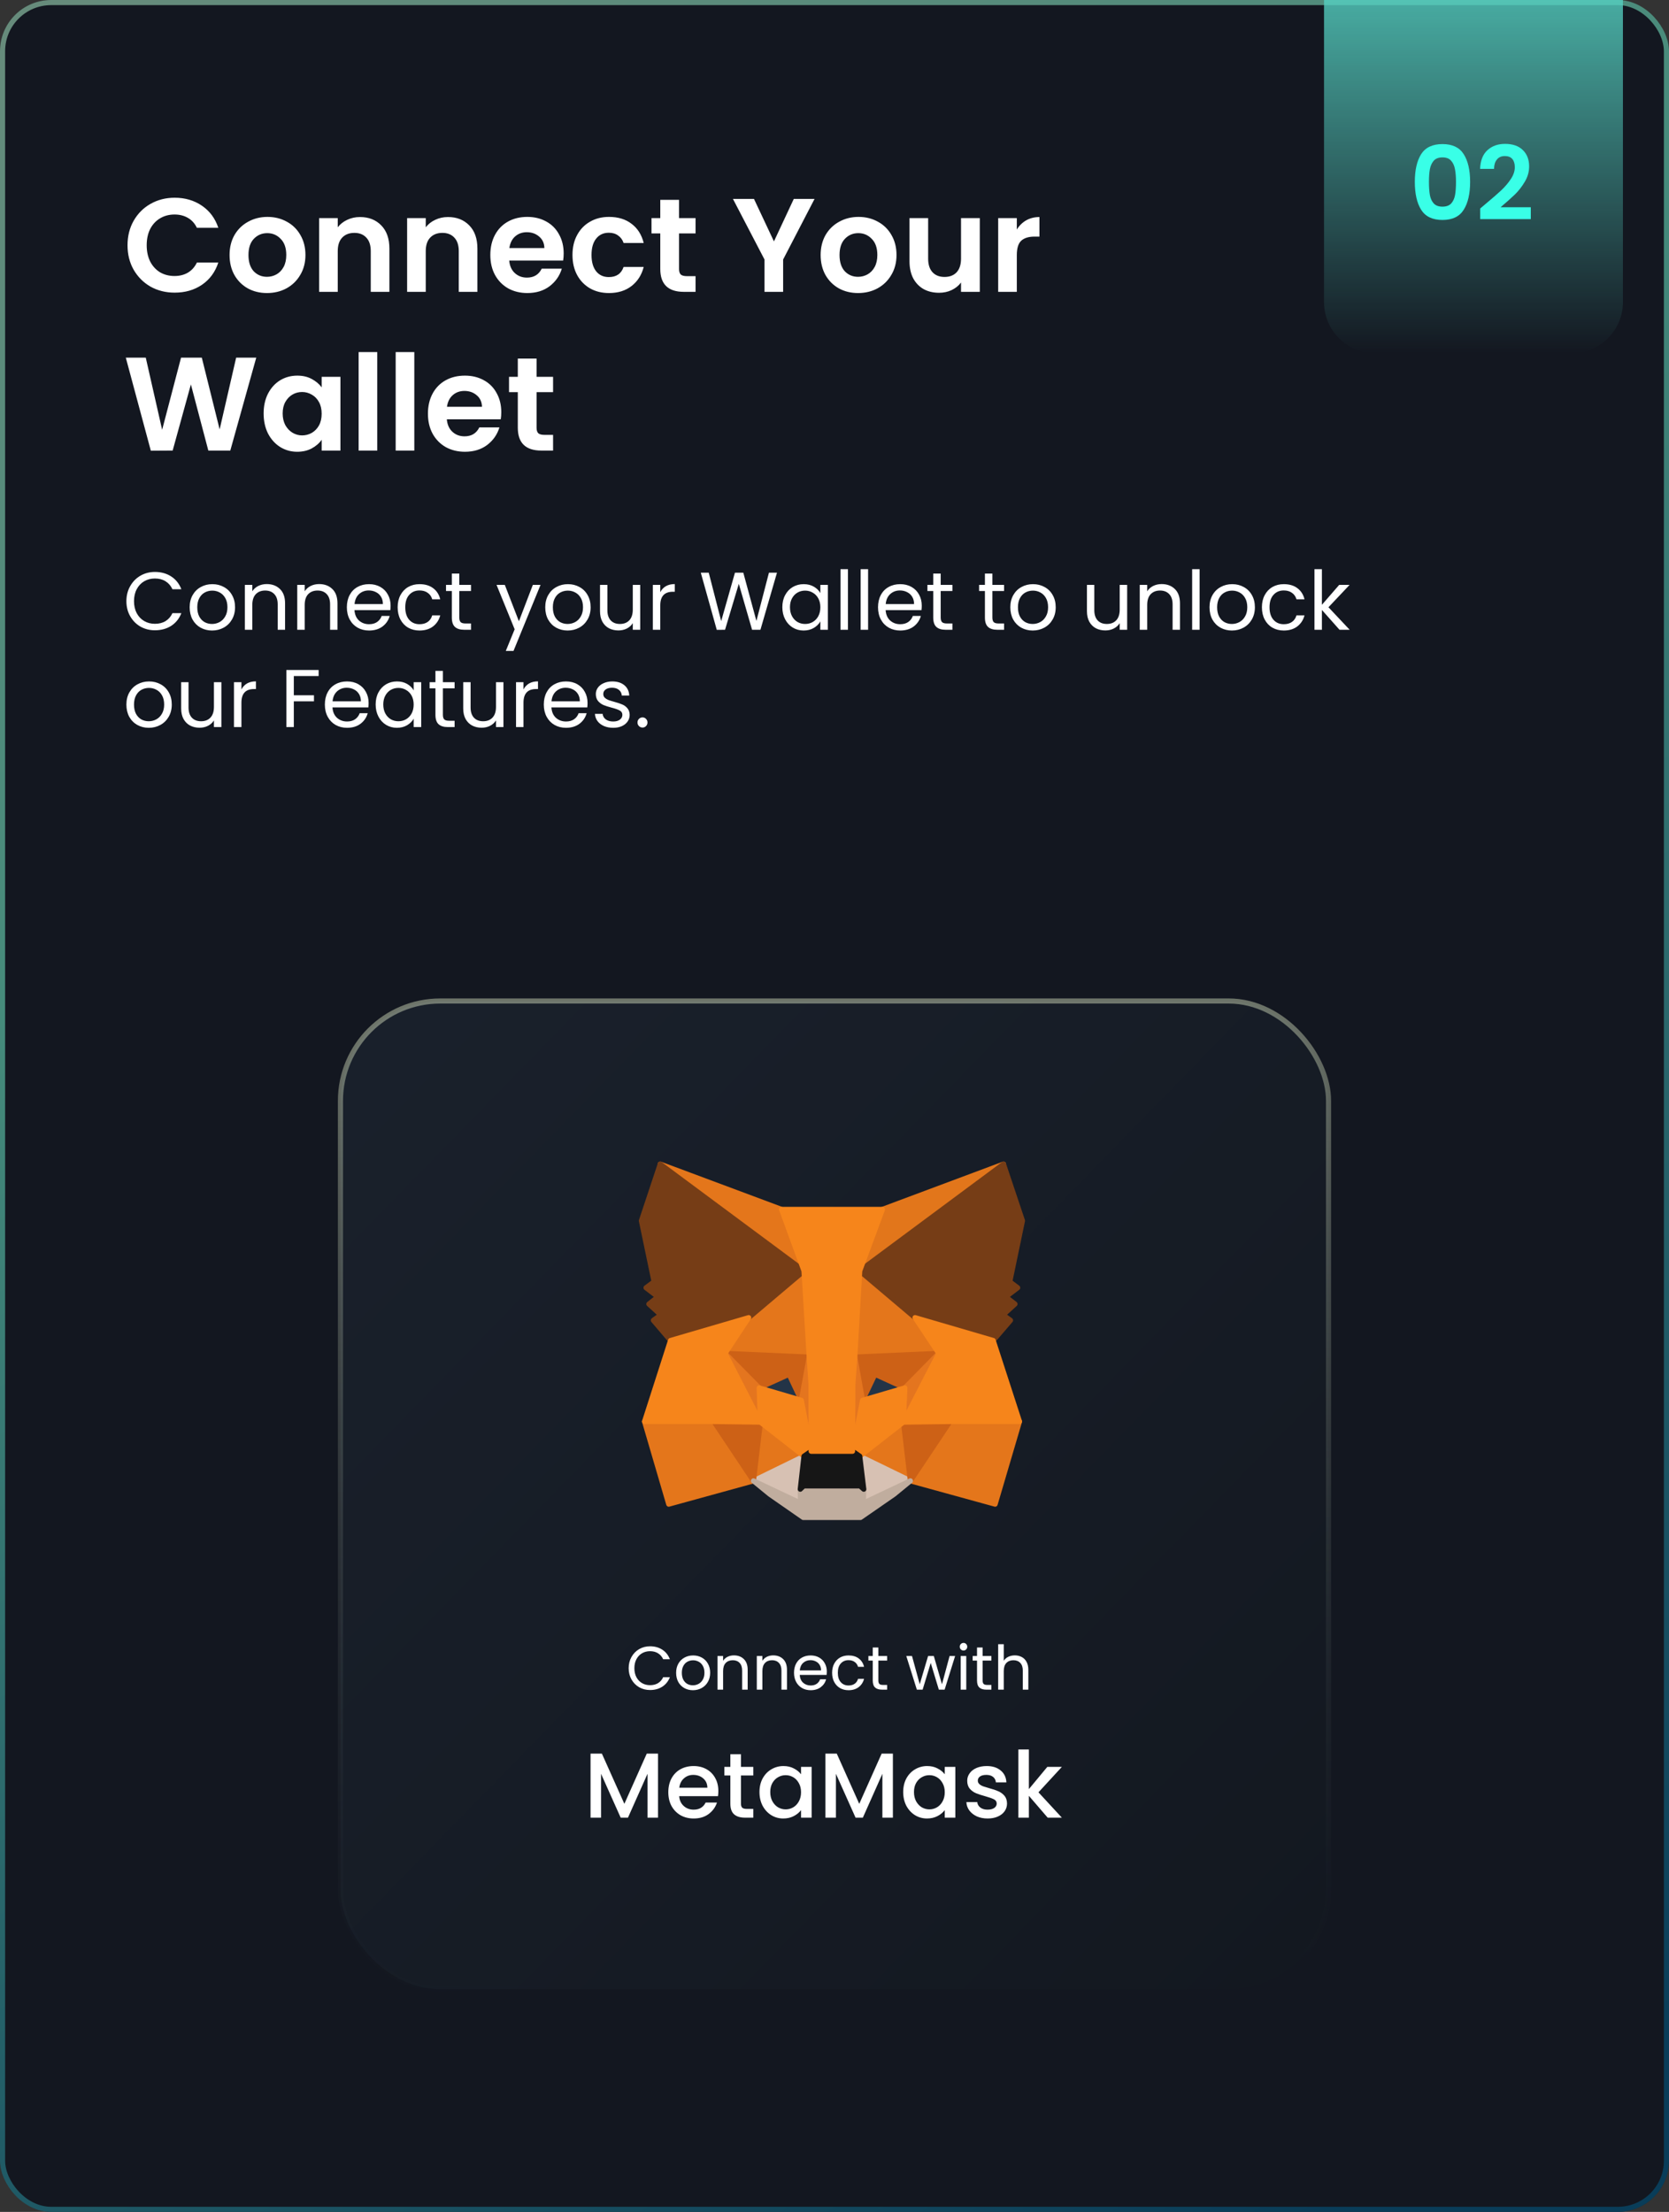 <svg width="326" height="432" viewBox="0 0 326 432" fill="none" xmlns="http://www.w3.org/2000/svg">
<rect x="0" y="0" width="326" height="432" fill="#333333" stroke="none"/>
<rect width="326" height="432" rx="10" fill="#131720"/>
<rect x="0.5" y="0.5" width="325" height="431" rx="9.5" stroke="url(#paint0_linear_2537_16023)" stroke-opacity="0.5"/>
<path d="M258.617 0H317.002V59C317.002 64.523 312.525 69 307.002 69H268.617C263.094 69 258.617 64.523 258.617 59V0Z" fill="url(#paint1_linear_2537_16023)"/>
<path d="M276.353 35.52C276.353 33.213 276.766 31.407 277.593 30.1C278.433 28.793 279.82 28.14 281.753 28.14C283.686 28.14 285.066 28.793 285.893 30.1C286.733 31.407 287.153 33.213 287.153 35.52C287.153 37.84 286.733 39.66 285.893 40.98C285.066 42.3 283.686 42.96 281.753 42.96C279.82 42.96 278.433 42.3 277.593 40.98C276.766 39.66 276.353 37.84 276.353 35.52ZM284.393 35.52C284.393 34.533 284.326 33.707 284.193 33.04C284.073 32.36 283.82 31.807 283.433 31.38C283.06 30.953 282.5 30.74 281.753 30.74C281.006 30.74 280.44 30.953 280.053 31.38C279.68 31.807 279.426 32.36 279.293 33.04C279.173 33.707 279.113 34.533 279.113 35.52C279.113 36.533 279.173 37.387 279.293 38.08C279.413 38.76 279.666 39.313 280.053 39.74C280.44 40.153 281.006 40.36 281.753 40.36C282.5 40.36 283.066 40.153 283.453 39.74C283.84 39.313 284.093 38.76 284.213 38.08C284.333 37.387 284.393 36.533 284.393 35.52ZM290.163 39.84C291.443 38.773 292.463 37.887 293.223 37.18C293.983 36.46 294.616 35.713 295.123 34.94C295.629 34.167 295.883 33.407 295.883 32.66C295.883 31.98 295.723 31.447 295.403 31.06C295.083 30.673 294.589 30.48 293.923 30.48C293.256 30.48 292.743 30.707 292.383 31.16C292.023 31.6 291.836 32.207 291.823 32.98H289.103C289.156 31.38 289.629 30.167 290.523 29.34C291.429 28.513 292.576 28.1 293.963 28.1C295.483 28.1 296.649 28.507 297.463 29.32C298.276 30.12 298.683 31.18 298.683 32.5C298.683 33.54 298.403 34.533 297.843 35.48C297.283 36.427 296.643 37.253 295.923 37.96C295.203 38.653 294.263 39.493 293.103 40.48H299.003V42.8H289.123V40.72L290.163 39.84Z" fill="#39FFE7"/>
<path d="M24.91 47.9C24.91 46.115 25.309 44.52 26.106 43.116C26.921 41.695 28.021 40.594 29.408 39.814C30.812 39.017 32.381 38.618 34.114 38.618C36.142 38.618 37.919 39.138 39.444 40.178C40.969 41.218 42.035 42.657 42.642 44.494H38.456C38.04 43.627 37.451 42.977 36.688 42.544C35.943 42.111 35.076 41.894 34.088 41.894C33.031 41.894 32.086 42.145 31.254 42.648C30.439 43.133 29.798 43.827 29.33 44.728C28.879 45.629 28.654 46.687 28.654 47.9C28.654 49.096 28.879 50.153 29.33 51.072C29.798 51.973 30.439 52.675 31.254 53.178C32.086 53.663 33.031 53.906 34.088 53.906C35.076 53.906 35.943 53.689 36.688 53.256C37.451 52.805 38.04 52.147 38.456 51.28H42.642C42.035 53.135 40.969 54.582 39.444 55.622C37.936 56.645 36.159 57.156 34.114 57.156C32.381 57.156 30.812 56.766 29.408 55.986C28.021 55.189 26.921 54.088 26.106 52.684C25.309 51.28 24.91 49.685 24.91 47.9ZM52.147 57.234C50.76 57.234 49.512 56.931 48.403 56.324C47.294 55.7 46.418 54.825 45.777 53.698C45.153 52.571 44.841 51.271 44.841 49.798C44.841 48.325 45.162 47.025 45.803 45.898C46.462 44.771 47.354 43.905 48.481 43.298C49.608 42.674 50.864 42.362 52.251 42.362C53.638 42.362 54.894 42.674 56.021 43.298C57.148 43.905 58.032 44.771 58.673 45.898C59.332 47.025 59.661 48.325 59.661 49.798C59.661 51.271 59.323 52.571 58.647 53.698C57.988 54.825 57.087 55.7 55.943 56.324C54.816 56.931 53.551 57.234 52.147 57.234ZM52.147 54.062C52.806 54.062 53.421 53.906 53.993 53.594C54.582 53.265 55.05 52.779 55.397 52.138C55.744 51.497 55.917 50.717 55.917 49.798C55.917 48.429 55.553 47.38 54.825 46.652C54.114 45.907 53.239 45.534 52.199 45.534C51.159 45.534 50.284 45.907 49.573 46.652C48.88 47.38 48.533 48.429 48.533 49.798C48.533 51.167 48.871 52.225 49.547 52.97C50.24 53.698 51.107 54.062 52.147 54.062ZM70.313 42.388C72.029 42.388 73.416 42.934 74.473 44.026C75.53 45.101 76.059 46.609 76.059 48.55V57H72.419V49.044C72.419 47.9 72.133 47.025 71.561 46.418C70.989 45.794 70.209 45.482 69.221 45.482C68.216 45.482 67.418 45.794 66.829 46.418C66.257 47.025 65.971 47.9 65.971 49.044V57H62.331V42.596H65.971V44.39C66.456 43.766 67.072 43.281 67.817 42.934C68.58 42.57 69.412 42.388 70.313 42.388ZM87.503 42.388C89.219 42.388 90.605 42.934 91.663 44.026C92.72 45.101 93.249 46.609 93.249 48.55V57H89.609V49.044C89.609 47.9 89.323 47.025 88.751 46.418C88.179 45.794 87.399 45.482 86.411 45.482C85.405 45.482 84.608 45.794 84.019 46.418C83.447 47.025 83.161 47.9 83.161 49.044V57H79.521V42.596H83.161V44.39C83.646 43.766 84.261 43.281 85.007 42.934C85.769 42.57 86.601 42.388 87.503 42.388ZM110.1 49.486C110.1 50.006 110.065 50.474 109.996 50.89H99.466C99.553 51.93 99.917 52.745 100.558 53.334C101.199 53.923 101.988 54.218 102.924 54.218C104.276 54.218 105.238 53.637 105.81 52.476H109.736C109.32 53.863 108.523 55.007 107.344 55.908C106.165 56.792 104.718 57.234 103.002 57.234C101.615 57.234 100.367 56.931 99.258 56.324C98.166 55.7 97.308 54.825 96.684 53.698C96.077 52.571 95.774 51.271 95.774 49.798C95.774 48.307 96.077 46.999 96.684 45.872C97.291 44.745 98.14 43.879 99.232 43.272C100.324 42.665 101.581 42.362 103.002 42.362C104.371 42.362 105.593 42.657 106.668 43.246C107.76 43.835 108.601 44.676 109.19 45.768C109.797 46.843 110.1 48.082 110.1 49.486ZM106.33 48.446C106.313 47.51 105.975 46.765 105.316 46.21C104.657 45.638 103.851 45.352 102.898 45.352C101.997 45.352 101.234 45.629 100.61 46.184C100.003 46.721 99.631 47.475 99.492 48.446H106.33ZM111.821 49.798C111.821 48.307 112.124 47.007 112.731 45.898C113.338 44.771 114.178 43.905 115.253 43.298C116.328 42.674 117.558 42.362 118.945 42.362C120.73 42.362 122.204 42.813 123.365 43.714C124.544 44.598 125.332 45.846 125.731 47.458H121.805C121.597 46.834 121.242 46.349 120.739 46.002C120.254 45.638 119.647 45.456 118.919 45.456C117.879 45.456 117.056 45.837 116.449 46.6C115.842 47.345 115.539 48.411 115.539 49.798C115.539 51.167 115.842 52.233 116.449 52.996C117.056 53.741 117.879 54.114 118.919 54.114C120.392 54.114 121.354 53.455 121.805 52.138H125.731C125.332 53.698 124.544 54.937 123.365 55.856C122.186 56.775 120.713 57.234 118.945 57.234C117.558 57.234 116.328 56.931 115.253 56.324C114.178 55.7 113.338 54.833 112.731 53.724C112.124 52.597 111.821 51.289 111.821 49.798ZM132.636 45.586V52.554C132.636 53.039 132.748 53.395 132.974 53.62C133.216 53.828 133.615 53.932 134.17 53.932H135.86V57H133.572C130.504 57 128.97 55.509 128.97 52.528V45.586H127.254V42.596H128.97V39.034H132.636V42.596H135.86V45.586H132.636ZM159.103 38.852L152.967 50.682V57H149.327V50.682L143.165 38.852H147.273L151.173 47.146L155.047 38.852H159.103ZM167.598 57.234C166.212 57.234 164.964 56.931 163.854 56.324C162.745 55.7 161.87 54.825 161.228 53.698C160.604 52.571 160.292 51.271 160.292 49.798C160.292 48.325 160.613 47.025 161.254 45.898C161.913 44.771 162.806 43.905 163.932 43.298C165.059 42.674 166.316 42.362 167.702 42.362C169.089 42.362 170.346 42.674 171.472 43.298C172.599 43.905 173.483 44.771 174.124 45.898C174.783 47.025 175.112 48.325 175.112 49.798C175.112 51.271 174.774 52.571 174.098 53.698C173.44 54.825 172.538 55.7 171.394 56.324C170.268 56.931 169.002 57.234 167.598 57.234ZM167.598 54.062C168.257 54.062 168.872 53.906 169.444 53.594C170.034 53.265 170.502 52.779 170.848 52.138C171.195 51.497 171.368 50.717 171.368 49.798C171.368 48.429 171.004 47.38 170.276 46.652C169.566 45.907 168.69 45.534 167.65 45.534C166.61 45.534 165.735 45.907 165.024 46.652C164.331 47.38 163.984 48.429 163.984 49.798C163.984 51.167 164.322 52.225 164.998 52.97C165.692 53.698 166.558 54.062 167.598 54.062ZM191.38 42.596V57H187.714V55.18C187.246 55.804 186.631 56.298 185.868 56.662C185.123 57.009 184.308 57.182 183.424 57.182C182.298 57.182 181.301 56.948 180.434 56.48C179.568 55.995 178.883 55.293 178.38 54.374C177.895 53.438 177.652 52.329 177.652 51.046V42.596H181.292V50.526C181.292 51.67 181.578 52.554 182.15 53.178C182.722 53.785 183.502 54.088 184.49 54.088C185.496 54.088 186.284 53.785 186.856 53.178C187.428 52.554 187.714 51.67 187.714 50.526V42.596H191.38ZM198.612 44.832C199.08 44.069 199.686 43.471 200.432 43.038C201.194 42.605 202.061 42.388 203.032 42.388V46.21H202.07C200.926 46.21 200.059 46.479 199.47 47.016C198.898 47.553 198.612 48.489 198.612 49.824V57H194.972V42.596H198.612V44.832ZM50.052 69.852L44.982 88H40.692L37.286 75.078L33.724 88L29.46 88.026L24.572 69.852H28.472L31.67 83.944L35.362 69.852H39.418L42.902 83.866L46.126 69.852H50.052ZM51.493 80.746C51.493 79.29 51.779 77.999 52.351 76.872C52.94 75.745 53.729 74.879 54.717 74.272C55.722 73.665 56.84 73.362 58.071 73.362C59.145 73.362 60.081 73.579 60.879 74.012C61.693 74.445 62.343 74.991 62.829 75.65V73.596H66.495V88H62.829V85.894C62.361 86.57 61.711 87.133 60.879 87.584C60.064 88.017 59.119 88.234 58.045 88.234C56.831 88.234 55.722 87.922 54.717 87.298C53.729 86.674 52.94 85.799 52.351 84.672C51.779 83.528 51.493 82.219 51.493 80.746ZM62.829 80.798C62.829 79.914 62.655 79.16 62.309 78.536C61.962 77.895 61.494 77.409 60.905 77.08C60.315 76.733 59.683 76.56 59.007 76.56C58.331 76.56 57.707 76.725 57.135 77.054C56.563 77.383 56.095 77.869 55.731 78.51C55.384 79.134 55.211 79.879 55.211 80.746C55.211 81.613 55.384 82.375 55.731 83.034C56.095 83.675 56.563 84.169 57.135 84.516C57.724 84.863 58.348 85.036 59.007 85.036C59.683 85.036 60.315 84.871 60.905 84.542C61.494 84.195 61.962 83.71 62.309 83.086C62.655 82.445 62.829 81.682 62.829 80.798ZM73.69 68.76V88H70.05V68.76H73.69ZM80.926 68.76V88H77.286V68.76H80.926ZM97.912 80.486C97.912 81.006 97.878 81.474 97.808 81.89H87.278C87.365 82.93 87.729 83.745 88.371 84.334C89.012 84.923 89.8 85.218 90.737 85.218C92.088 85.218 93.05 84.637 93.623 83.476H97.549C97.132 84.863 96.335 86.007 95.156 86.908C93.978 87.792 92.531 88.234 90.814 88.234C89.428 88.234 88.18 87.931 87.07 87.324C85.978 86.7 85.121 85.825 84.496 84.698C83.89 83.571 83.587 82.271 83.587 80.798C83.587 79.307 83.89 77.999 84.496 76.872C85.103 75.745 85.953 74.879 87.044 74.272C88.136 73.665 89.393 73.362 90.814 73.362C92.184 73.362 93.406 73.657 94.481 74.246C95.573 74.835 96.413 75.676 97.002 76.768C97.609 77.843 97.912 79.082 97.912 80.486ZM94.142 79.446C94.125 78.51 93.787 77.765 93.129 77.21C92.47 76.638 91.664 76.352 90.71 76.352C89.809 76.352 89.046 76.629 88.422 77.184C87.816 77.721 87.443 78.475 87.305 79.446H94.142ZM104.807 76.586V83.554C104.807 84.039 104.92 84.395 105.145 84.62C105.388 84.828 105.787 84.932 106.341 84.932H108.031V88H105.743C102.675 88 101.141 86.509 101.141 83.528V76.586H99.425V73.596H101.141V70.034H104.807V73.596H108.031V76.586H104.807Z" fill="white"/>
<path d="M24.688 117.416C24.688 116.328 24.933 115.352 25.424 114.488C25.915 113.613 26.581 112.931 27.424 112.44C28.277 111.949 29.221 111.704 30.256 111.704C31.472 111.704 32.533 111.997 33.44 112.584C34.347 113.171 35.008 114.003 35.424 115.08H33.68C33.371 114.408 32.923 113.891 32.336 113.528C31.76 113.165 31.067 112.984 30.256 112.984C29.477 112.984 28.779 113.165 28.16 113.528C27.541 113.891 27.056 114.408 26.704 115.08C26.352 115.741 26.176 116.52 26.176 117.416C26.176 118.301 26.352 119.08 26.704 119.752C27.056 120.413 27.541 120.925 28.16 121.288C28.779 121.651 29.477 121.832 30.256 121.832C31.067 121.832 31.76 121.656 32.336 121.304C32.923 120.941 33.371 120.424 33.68 119.752H35.424C35.008 120.819 34.347 121.645 33.44 122.232C32.533 122.808 31.472 123.096 30.256 123.096C29.221 123.096 28.277 122.856 27.424 122.376C26.581 121.885 25.915 121.208 25.424 120.344C24.933 119.48 24.688 118.504 24.688 117.416ZM41.415 123.144C40.594 123.144 39.847 122.957 39.175 122.584C38.514 122.211 37.991 121.683 37.607 121C37.234 120.307 37.047 119.507 37.047 118.6C37.047 117.704 37.239 116.915 37.623 116.232C38.018 115.539 38.551 115.011 39.223 114.648C39.895 114.275 40.647 114.088 41.479 114.088C42.311 114.088 43.063 114.275 43.735 114.648C44.407 115.011 44.935 115.533 45.319 116.216C45.714 116.899 45.911 117.693 45.911 118.6C45.911 119.507 45.709 120.307 45.303 121C44.909 121.683 44.37 122.211 43.687 122.584C43.005 122.957 42.247 123.144 41.415 123.144ZM41.415 121.864C41.938 121.864 42.429 121.741 42.887 121.496C43.346 121.251 43.714 120.883 43.991 120.392C44.279 119.901 44.423 119.304 44.423 118.6C44.423 117.896 44.285 117.299 44.007 116.808C43.73 116.317 43.367 115.955 42.919 115.72C42.471 115.475 41.986 115.352 41.463 115.352C40.93 115.352 40.439 115.475 39.991 115.72C39.554 115.955 39.202 116.317 38.935 116.808C38.669 117.299 38.535 117.896 38.535 118.6C38.535 119.315 38.663 119.917 38.919 120.408C39.186 120.899 39.538 121.267 39.975 121.512C40.413 121.747 40.893 121.864 41.415 121.864ZM52.098 114.072C53.164 114.072 54.028 114.397 54.69 115.048C55.351 115.688 55.682 116.616 55.682 117.832V123H54.242V118.04C54.242 117.165 54.023 116.499 53.586 116.04C53.148 115.571 52.551 115.336 51.794 115.336C51.026 115.336 50.412 115.576 49.954 116.056C49.506 116.536 49.282 117.235 49.282 118.152V123H47.826V114.232H49.282V115.48C49.57 115.032 49.959 114.685 50.45 114.44C50.951 114.195 51.5 114.072 52.098 114.072ZM62.332 114.072C63.399 114.072 64.263 114.397 64.924 115.048C65.585 115.688 65.916 116.616 65.916 117.832V123H64.476V118.04C64.476 117.165 64.257 116.499 63.82 116.04C63.383 115.571 62.785 115.336 62.028 115.336C61.26 115.336 60.647 115.576 60.188 116.056C59.74 116.536 59.516 117.235 59.516 118.152V123H58.06V114.232H59.516V115.48C59.804 115.032 60.194 114.685 60.684 114.44C61.185 114.195 61.735 114.072 62.332 114.072ZM76.294 118.28C76.294 118.557 76.278 118.851 76.246 119.16H69.239C69.292 120.024 69.585 120.701 70.118 121.192C70.662 121.672 71.319 121.912 72.087 121.912C72.716 121.912 73.239 121.768 73.654 121.48C74.081 121.181 74.38 120.787 74.55 120.296H76.118C75.884 121.139 75.415 121.827 74.71 122.36C74.007 122.883 73.132 123.144 72.087 123.144C71.254 123.144 70.508 122.957 69.847 122.584C69.196 122.211 68.684 121.683 68.311 121C67.937 120.307 67.751 119.507 67.751 118.6C67.751 117.693 67.932 116.899 68.294 116.216C68.657 115.533 69.164 115.011 69.814 114.648C70.476 114.275 71.233 114.088 72.087 114.088C72.918 114.088 73.654 114.269 74.294 114.632C74.934 114.995 75.425 115.496 75.766 116.136C76.118 116.765 76.294 117.48 76.294 118.28ZM74.79 117.976C74.79 117.421 74.668 116.947 74.422 116.552C74.177 116.147 73.841 115.843 73.415 115.64C72.999 115.427 72.534 115.32 72.022 115.32C71.287 115.32 70.657 115.555 70.135 116.024C69.623 116.493 69.329 117.144 69.254 117.976H74.79ZM77.672 118.6C77.672 117.693 77.854 116.904 78.216 116.232C78.579 115.549 79.08 115.021 79.72 114.648C80.371 114.275 81.112 114.088 81.944 114.088C83.022 114.088 83.907 114.349 84.6 114.872C85.304 115.395 85.768 116.12 85.992 117.048H84.424C84.275 116.515 83.982 116.093 83.544 115.784C83.118 115.475 82.584 115.32 81.944 115.32C81.112 115.32 80.44 115.608 79.928 116.184C79.416 116.749 79.16 117.555 79.16 118.6C79.16 119.656 79.416 120.472 79.928 121.048C80.44 121.624 81.112 121.912 81.944 121.912C82.584 121.912 83.118 121.763 83.544 121.464C83.971 121.165 84.264 120.739 84.424 120.184H85.992C85.758 121.08 85.288 121.8 84.584 122.344C83.88 122.877 83 123.144 81.944 123.144C81.112 123.144 80.371 122.957 79.72 122.584C79.08 122.211 78.579 121.683 78.216 121C77.854 120.317 77.672 119.517 77.672 118.6ZM89.711 115.432V120.6C89.711 121.027 89.802 121.331 89.983 121.512C90.165 121.683 90.479 121.768 90.927 121.768H91.999V123H90.687C89.876 123 89.269 122.813 88.863 122.44C88.458 122.067 88.255 121.453 88.255 120.6V115.432H87.119V114.232H88.255V112.024H89.711V114.232H91.999V115.432H89.711ZM105.581 114.232L100.301 127.128H98.797L100.525 122.904L96.989 114.232H98.605L101.357 121.336L104.077 114.232H105.581ZM110.869 123.144C110.047 123.144 109.301 122.957 108.629 122.584C107.967 122.211 107.445 121.683 107.061 121C106.687 120.307 106.501 119.507 106.501 118.6C106.501 117.704 106.693 116.915 107.077 116.232C107.471 115.539 108.005 115.011 108.677 114.648C109.349 114.275 110.101 114.088 110.933 114.088C111.765 114.088 112.517 114.275 113.189 114.648C113.861 115.011 114.389 115.533 114.773 116.216C115.167 116.899 115.365 117.693 115.365 118.6C115.365 119.507 115.162 120.307 114.757 121C114.362 121.683 113.823 122.211 113.141 122.584C112.458 122.957 111.701 123.144 110.869 123.144ZM110.869 121.864C111.391 121.864 111.882 121.741 112.341 121.496C112.799 121.251 113.167 120.883 113.445 120.392C113.733 119.901 113.877 119.304 113.877 118.6C113.877 117.896 113.738 117.299 113.461 116.808C113.183 116.317 112.821 115.955 112.373 115.72C111.925 115.475 111.439 115.352 110.917 115.352C110.383 115.352 109.893 115.475 109.445 115.72C109.007 115.955 108.655 116.317 108.389 116.808C108.122 117.299 107.989 117.896 107.989 118.6C107.989 119.315 108.117 119.917 108.373 120.408C108.639 120.899 108.991 121.267 109.429 121.512C109.866 121.747 110.346 121.864 110.869 121.864ZM125.055 114.232V123H123.599V121.704C123.322 122.152 122.932 122.504 122.431 122.76C121.94 123.005 121.396 123.128 120.799 123.128C120.116 123.128 119.503 122.989 118.959 122.712C118.415 122.424 117.983 121.997 117.663 121.432C117.354 120.867 117.199 120.179 117.199 119.368V114.232H118.639V119.176C118.639 120.04 118.858 120.707 119.295 121.176C119.732 121.635 120.33 121.864 121.087 121.864C121.866 121.864 122.479 121.624 122.927 121.144C123.375 120.664 123.599 119.965 123.599 119.048V114.232H125.055ZM128.969 115.656C129.225 115.155 129.588 114.765 130.057 114.488C130.537 114.211 131.119 114.072 131.801 114.072V115.576H131.417C129.785 115.576 128.969 116.461 128.969 118.232V123H127.513V114.232H128.969V115.656ZM151.764 111.848L148.532 123H146.9L144.308 114.024L141.62 123L140.004 123.016L136.884 111.848H138.436L140.868 121.304L143.556 111.848H145.188L147.748 121.272L150.196 111.848H151.764ZM152.813 118.584C152.813 117.688 152.994 116.904 153.357 116.232C153.72 115.549 154.216 115.021 154.845 114.648C155.485 114.275 156.194 114.088 156.973 114.088C157.741 114.088 158.408 114.253 158.973 114.584C159.538 114.915 159.96 115.331 160.237 115.832V114.232H161.709V123H160.237V121.368C159.949 121.88 159.517 122.307 158.941 122.648C158.376 122.979 157.714 123.144 156.957 123.144C156.178 123.144 155.474 122.952 154.845 122.568C154.216 122.184 153.72 121.645 153.357 120.952C152.994 120.259 152.813 119.469 152.813 118.584ZM160.237 118.6C160.237 117.939 160.104 117.363 159.837 116.872C159.57 116.381 159.208 116.008 158.749 115.752C158.301 115.485 157.805 115.352 157.261 115.352C156.717 115.352 156.221 115.48 155.773 115.736C155.325 115.992 154.968 116.365 154.701 116.856C154.434 117.347 154.301 117.923 154.301 118.584C154.301 119.256 154.434 119.843 154.701 120.344C154.968 120.835 155.325 121.213 155.773 121.48C156.221 121.736 156.717 121.864 157.261 121.864C157.805 121.864 158.301 121.736 158.749 121.48C159.208 121.213 159.57 120.835 159.837 120.344C160.104 119.843 160.237 119.261 160.237 118.6ZM165.626 111.16V123H164.17V111.16H165.626ZM169.563 111.16V123H168.107V111.16H169.563ZM180.045 118.28C180.045 118.557 180.029 118.851 179.997 119.16H172.989C173.042 120.024 173.335 120.701 173.869 121.192C174.413 121.672 175.069 121.912 175.837 121.912C176.466 121.912 176.989 121.768 177.405 121.48C177.831 121.181 178.13 120.787 178.301 120.296H179.869C179.634 121.139 179.165 121.827 178.461 122.36C177.757 122.883 176.882 123.144 175.837 123.144C175.005 123.144 174.258 122.957 173.597 122.584C172.946 122.211 172.434 121.683 172.061 121C171.687 120.307 171.501 119.507 171.501 118.6C171.501 117.693 171.682 116.899 172.045 116.216C172.407 115.533 172.914 115.011 173.565 114.648C174.226 114.275 174.983 114.088 175.837 114.088C176.669 114.088 177.405 114.269 178.045 114.632C178.685 114.995 179.175 115.496 179.517 116.136C179.869 116.765 180.045 117.48 180.045 118.28ZM178.541 117.976C178.541 117.421 178.418 116.947 178.173 116.552C177.927 116.147 177.591 115.843 177.165 115.64C176.749 115.427 176.285 115.32 175.773 115.32C175.037 115.32 174.407 115.555 173.885 116.024C173.373 116.493 173.079 117.144 173.005 117.976H178.541ZM183.742 115.432V120.6C183.742 121.027 183.833 121.331 184.014 121.512C184.196 121.683 184.51 121.768 184.958 121.768H186.03V123H184.718C183.908 123 183.3 122.813 182.894 122.44C182.489 122.067 182.286 121.453 182.286 120.6V115.432H181.15V114.232H182.286V112.024H183.742V114.232H186.03V115.432H183.742ZM193.836 115.432V120.6C193.836 121.027 193.927 121.331 194.108 121.512C194.289 121.683 194.604 121.768 195.052 121.768H196.124V123H194.812C194.001 123 193.393 122.813 192.988 122.44C192.583 122.067 192.38 121.453 192.38 120.6V115.432H191.244V114.232H192.38V112.024H193.836V114.232H196.124V115.432H193.836ZM201.712 123.144C200.891 123.144 200.144 122.957 199.472 122.584C198.811 122.211 198.288 121.683 197.904 121C197.531 120.307 197.344 119.507 197.344 118.6C197.344 117.704 197.536 116.915 197.92 116.232C198.315 115.539 198.848 115.011 199.52 114.648C200.192 114.275 200.944 114.088 201.776 114.088C202.608 114.088 203.36 114.275 204.032 114.648C204.704 115.011 205.232 115.533 205.616 116.216C206.011 116.899 206.208 117.693 206.208 118.6C206.208 119.507 206.006 120.307 205.6 121C205.206 121.683 204.667 122.211 203.984 122.584C203.302 122.957 202.544 123.144 201.712 123.144ZM201.712 121.864C202.235 121.864 202.726 121.741 203.184 121.496C203.643 121.251 204.011 120.883 204.288 120.392C204.576 119.901 204.72 119.304 204.72 118.6C204.72 117.896 204.582 117.299 204.304 116.808C204.027 116.317 203.664 115.955 203.216 115.72C202.768 115.475 202.283 115.352 201.76 115.352C201.227 115.352 200.736 115.475 200.288 115.72C199.851 115.955 199.499 116.317 199.232 116.808C198.966 117.299 198.832 117.896 198.832 118.6C198.832 119.315 198.96 119.917 199.216 120.408C199.483 120.899 199.835 121.267 200.272 121.512C200.71 121.747 201.19 121.864 201.712 121.864ZM220.164 114.232V123H218.708V121.704C218.431 122.152 218.042 122.504 217.54 122.76C217.05 123.005 216.506 123.128 215.908 123.128C215.226 123.128 214.612 122.989 214.068 122.712C213.524 122.424 213.092 121.997 212.772 121.432C212.463 120.867 212.308 120.179 212.308 119.368V114.232H213.748V119.176C213.748 120.04 213.967 120.707 214.404 121.176C214.842 121.635 215.439 121.864 216.196 121.864C216.975 121.864 217.588 121.624 218.036 121.144C218.484 120.664 218.708 119.965 218.708 119.048V114.232H220.164ZM226.895 114.072C227.961 114.072 228.825 114.397 229.487 115.048C230.148 115.688 230.479 116.616 230.479 117.832V123H229.039V118.04C229.039 117.165 228.82 116.499 228.383 116.04C227.945 115.571 227.348 115.336 226.591 115.336C225.823 115.336 225.209 115.576 224.751 116.056C224.303 116.536 224.079 117.235 224.079 118.152V123H222.623V114.232H224.079V115.48C224.367 115.032 224.756 114.685 225.247 114.44C225.748 114.195 226.297 114.072 226.895 114.072ZM234.313 111.16V123H232.857V111.16H234.313ZM240.619 123.144C239.797 123.144 239.051 122.957 238.379 122.584C237.717 122.211 237.195 121.683 236.811 121C236.437 120.307 236.251 119.507 236.251 118.6C236.251 117.704 236.443 116.915 236.827 116.232C237.221 115.539 237.755 115.011 238.427 114.648C239.099 114.275 239.851 114.088 240.683 114.088C241.515 114.088 242.267 114.275 242.939 114.648C243.611 115.011 244.139 115.533 244.523 116.216C244.917 116.899 245.115 117.693 245.115 118.6C245.115 119.507 244.912 120.307 244.507 121C244.112 121.683 243.573 122.211 242.891 122.584C242.208 122.957 241.451 123.144 240.619 123.144ZM240.619 121.864C241.141 121.864 241.632 121.741 242.091 121.496C242.549 121.251 242.917 120.883 243.195 120.392C243.483 119.901 243.627 119.304 243.627 118.6C243.627 117.896 243.488 117.299 243.211 116.808C242.933 116.317 242.571 115.955 242.123 115.72C241.675 115.475 241.189 115.352 240.667 115.352C240.133 115.352 239.643 115.475 239.195 115.72C238.757 115.955 238.405 116.317 238.139 116.808C237.872 117.299 237.739 117.896 237.739 118.6C237.739 119.315 237.867 119.917 238.123 120.408C238.389 120.899 238.741 121.267 239.179 121.512C239.616 121.747 240.096 121.864 240.619 121.864ZM246.485 118.6C246.485 117.693 246.666 116.904 247.029 116.232C247.392 115.549 247.893 115.021 248.533 114.648C249.184 114.275 249.925 114.088 250.757 114.088C251.834 114.088 252.72 114.349 253.413 114.872C254.117 115.395 254.581 116.12 254.805 117.048H253.237C253.088 116.515 252.794 116.093 252.357 115.784C251.93 115.475 251.397 115.32 250.757 115.32C249.925 115.32 249.253 115.608 248.741 116.184C248.229 116.749 247.973 117.555 247.973 118.6C247.973 119.656 248.229 120.472 248.741 121.048C249.253 121.624 249.925 121.912 250.757 121.912C251.397 121.912 251.93 121.763 252.357 121.464C252.784 121.165 253.077 120.739 253.237 120.184H254.805C254.57 121.08 254.101 121.8 253.397 122.344C252.693 122.877 251.813 123.144 250.757 123.144C249.925 123.144 249.184 122.957 248.533 122.584C247.893 122.211 247.392 121.683 247.029 121C246.666 120.317 246.485 119.517 246.485 118.6ZM261.644 123L258.204 119.128V123H256.748V111.16H258.204V118.12L261.58 114.232H263.612L259.484 118.6L263.628 123H261.644ZM29.056 142.144C28.235 142.144 27.488 141.957 26.816 141.584C26.155 141.211 25.632 140.683 25.248 140C24.875 139.307 24.688 138.507 24.688 137.6C24.688 136.704 24.88 135.915 25.264 135.232C25.659 134.539 26.192 134.011 26.864 133.648C27.536 133.275 28.288 133.088 29.12 133.088C29.952 133.088 30.704 133.275 31.376 133.648C32.048 134.011 32.576 134.533 32.96 135.216C33.355 135.899 33.552 136.693 33.552 137.6C33.552 138.507 33.349 139.307 32.944 140C32.549 140.683 32.011 141.211 31.328 141.584C30.645 141.957 29.888 142.144 29.056 142.144ZM29.056 140.864C29.579 140.864 30.069 140.741 30.528 140.496C30.987 140.251 31.355 139.883 31.632 139.392C31.92 138.901 32.064 138.304 32.064 137.6C32.064 136.896 31.925 136.299 31.648 135.808C31.371 135.317 31.008 134.955 30.56 134.72C30.112 134.475 29.627 134.352 29.104 134.352C28.571 134.352 28.08 134.475 27.632 134.72C27.195 134.955 26.843 135.317 26.576 135.808C26.309 136.299 26.176 136.896 26.176 137.6C26.176 138.315 26.304 138.917 26.56 139.408C26.827 139.899 27.179 140.267 27.616 140.512C28.053 140.747 28.533 140.864 29.056 140.864ZM43.242 133.232V142H41.786V140.704C41.509 141.152 41.12 141.504 40.618 141.76C40.128 142.005 39.584 142.128 38.986 142.128C38.304 142.128 37.69 141.989 37.146 141.712C36.602 141.424 36.17 140.997 35.85 140.432C35.541 139.867 35.386 139.179 35.386 138.368V133.232H36.826V138.176C36.826 139.04 37.045 139.707 37.482 140.176C37.92 140.635 38.517 140.864 39.274 140.864C40.053 140.864 40.666 140.624 41.114 140.144C41.562 139.664 41.786 138.965 41.786 138.048V133.232H43.242ZM47.157 134.656C47.413 134.155 47.775 133.765 48.245 133.488C48.725 133.211 49.306 133.072 49.989 133.072V134.576H49.605C47.973 134.576 47.157 135.461 47.157 137.232V142H45.701V133.232H47.157V134.656ZM62.239 130.848V132.032H57.391V135.792H61.327V136.976H57.391V142H55.935V130.848H62.239ZM71.998 137.28C71.998 137.557 71.982 137.851 71.95 138.16H64.942C64.995 139.024 65.288 139.701 65.822 140.192C66.366 140.672 67.022 140.912 67.79 140.912C68.419 140.912 68.942 140.768 69.358 140.48C69.784 140.181 70.083 139.787 70.254 139.296H71.822C71.587 140.139 71.118 140.827 70.414 141.36C69.71 141.883 68.835 142.144 67.79 142.144C66.958 142.144 66.211 141.957 65.55 141.584C64.899 141.211 64.387 140.683 64.014 140C63.64 139.307 63.454 138.507 63.454 137.6C63.454 136.693 63.635 135.899 63.998 135.216C64.36 134.533 64.867 134.011 65.518 133.648C66.179 133.275 66.936 133.088 67.79 133.088C68.622 133.088 69.358 133.269 69.998 133.632C70.638 133.995 71.128 134.496 71.47 135.136C71.822 135.765 71.998 136.48 71.998 137.28ZM70.494 136.976C70.494 136.421 70.371 135.947 70.126 135.552C69.88 135.147 69.544 134.843 69.118 134.64C68.702 134.427 68.238 134.32 67.726 134.32C66.99 134.32 66.36 134.555 65.838 135.024C65.326 135.493 65.032 136.144 64.958 136.976H70.494ZM73.376 137.584C73.376 136.688 73.557 135.904 73.919 135.232C74.282 134.549 74.778 134.021 75.407 133.648C76.047 133.275 76.757 133.088 77.535 133.088C78.303 133.088 78.97 133.253 79.535 133.584C80.101 133.915 80.522 134.331 80.799 134.832V133.232H82.272V142H80.799V140.368C80.511 140.88 80.079 141.307 79.504 141.648C78.938 141.979 78.277 142.144 77.519 142.144C76.741 142.144 76.037 141.952 75.407 141.568C74.778 141.184 74.282 140.645 73.919 139.952C73.557 139.259 73.376 138.469 73.376 137.584ZM80.799 137.6C80.799 136.939 80.666 136.363 80.4 135.872C80.133 135.381 79.77 135.008 79.311 134.752C78.864 134.485 78.368 134.352 77.823 134.352C77.279 134.352 76.784 134.48 76.335 134.736C75.888 134.992 75.53 135.365 75.263 135.856C74.997 136.347 74.864 136.923 74.864 137.584C74.864 138.256 74.997 138.843 75.263 139.344C75.53 139.835 75.888 140.213 76.335 140.48C76.784 140.736 77.279 140.864 77.823 140.864C78.368 140.864 78.864 140.736 79.311 140.48C79.77 140.213 80.133 139.835 80.4 139.344C80.666 138.843 80.799 138.261 80.799 137.6ZM86.508 134.432V139.6C86.508 140.027 86.599 140.331 86.78 140.512C86.961 140.683 87.276 140.768 87.724 140.768H88.796V142H87.484C86.673 142 86.065 141.813 85.66 141.44C85.255 141.067 85.052 140.453 85.052 139.6V134.432H83.916V133.232H85.052V131.024H86.508V133.232H88.796V134.432H86.508ZM98.336 133.232V142H96.88V140.704C96.603 141.152 96.213 141.504 95.712 141.76C95.222 142.005 94.677 142.128 94.08 142.128C93.397 142.128 92.784 141.989 92.24 141.712C91.696 141.424 91.264 140.997 90.944 140.432C90.635 139.867 90.48 139.179 90.48 138.368V133.232H91.92V138.176C91.92 139.04 92.139 139.707 92.576 140.176C93.013 140.635 93.611 140.864 94.368 140.864C95.147 140.864 95.76 140.624 96.208 140.144C96.656 139.664 96.88 138.965 96.88 138.048V133.232H98.336ZM102.251 134.656C102.507 134.155 102.869 133.765 103.339 133.488C103.819 133.211 104.4 133.072 105.083 133.072V134.576H104.699C103.067 134.576 102.251 135.461 102.251 137.232V142H100.795V133.232H102.251V134.656ZM114.763 137.28C114.763 137.557 114.747 137.851 114.715 138.16H107.707C107.761 139.024 108.054 139.701 108.587 140.192C109.131 140.672 109.787 140.912 110.555 140.912C111.185 140.912 111.707 140.768 112.123 140.48C112.55 140.181 112.849 139.787 113.019 139.296H114.587C114.353 140.139 113.883 140.827 113.179 141.36C112.475 141.883 111.601 142.144 110.555 142.144C109.723 142.144 108.977 141.957 108.315 141.584C107.665 141.211 107.153 140.683 106.779 140C106.406 139.307 106.219 138.507 106.219 137.6C106.219 136.693 106.401 135.899 106.763 135.216C107.126 134.533 107.633 134.011 108.283 133.648C108.945 133.275 109.702 133.088 110.555 133.088C111.387 133.088 112.123 133.269 112.763 133.632C113.403 133.995 113.894 134.496 114.235 135.136C114.587 135.765 114.763 136.48 114.763 137.28ZM113.259 136.976C113.259 136.421 113.137 135.947 112.891 135.552C112.646 135.147 112.31 134.843 111.883 134.64C111.467 134.427 111.003 134.32 110.491 134.32C109.755 134.32 109.126 134.555 108.603 135.024C108.091 135.493 107.798 136.144 107.723 136.976H113.259ZM119.789 142.144C119.117 142.144 118.514 142.032 117.981 141.808C117.448 141.573 117.026 141.253 116.717 140.848C116.408 140.432 116.237 139.957 116.205 139.424H117.709C117.752 139.861 117.954 140.219 118.317 140.496C118.69 140.773 119.176 140.912 119.773 140.912C120.328 140.912 120.765 140.789 121.085 140.544C121.405 140.299 121.565 139.989 121.565 139.616C121.565 139.232 121.394 138.949 121.053 138.768C120.712 138.576 120.184 138.389 119.469 138.208C118.818 138.037 118.285 137.867 117.869 137.696C117.464 137.515 117.112 137.253 116.813 136.912C116.525 136.56 116.381 136.101 116.381 135.536C116.381 135.088 116.514 134.677 116.781 134.304C117.048 133.931 117.426 133.637 117.917 133.424C118.408 133.2 118.968 133.088 119.597 133.088C120.568 133.088 121.352 133.333 121.949 133.824C122.546 134.315 122.866 134.987 122.909 135.84H121.453C121.421 135.381 121.234 135.013 120.893 134.736C120.562 134.459 120.114 134.32 119.549 134.32C119.026 134.32 118.61 134.432 118.301 134.656C117.992 134.88 117.837 135.173 117.837 135.536C117.837 135.824 117.928 136.064 118.109 136.256C118.301 136.437 118.536 136.587 118.813 136.704C119.101 136.811 119.496 136.933 119.997 137.072C120.626 137.243 121.138 137.413 121.533 137.584C121.928 137.744 122.264 137.989 122.541 138.32C122.829 138.651 122.978 139.083 122.989 139.616C122.989 140.096 122.856 140.528 122.589 140.912C122.322 141.296 121.944 141.6 121.453 141.824C120.973 142.037 120.418 142.144 119.789 142.144ZM125.509 142.096C125.231 142.096 124.997 142 124.805 141.808C124.613 141.616 124.517 141.381 124.517 141.104C124.517 140.827 124.613 140.592 124.805 140.4C124.997 140.208 125.231 140.112 125.509 140.112C125.775 140.112 125.999 140.208 126.181 140.4C126.373 140.592 126.469 140.827 126.469 141.104C126.469 141.381 126.373 141.616 126.181 141.808C125.999 142 125.775 142.096 125.509 142.096Z" fill="white"/>
<rect x="66.5" y="195.5" width="193" height="193" rx="19.5" fill="url(#paint2_linear_2537_16023)"/>
<rect x="66.5" y="195.5" width="193" height="193" rx="19.5" stroke="url(#paint3_linear_2537_16023)"/>
<path d="M128.526 342.49V355H126.474V346.432L122.658 355H121.236L117.402 346.432V355H115.35V342.49H117.564L121.956 352.3L126.33 342.49H128.526ZM140.313 349.798C140.313 350.17 140.289 350.506 140.241 350.806H132.663C132.723 351.598 133.017 352.234 133.545 352.714C134.073 353.194 134.721 353.434 135.489 353.434C136.593 353.434 137.373 352.972 137.829 352.048H140.043C139.743 352.96 139.197 353.71 138.405 354.298C137.625 354.874 136.653 355.162 135.489 355.162C134.541 355.162 133.689 354.952 132.933 354.532C132.189 354.1 131.601 353.5 131.169 352.732C130.749 351.952 130.539 351.052 130.539 350.032C130.539 349.012 130.743 348.118 131.151 347.35C131.571 346.57 132.153 345.97 132.897 345.55C133.653 345.13 134.517 344.92 135.489 344.92C136.425 344.92 137.259 345.124 137.991 345.532C138.723 345.94 139.293 346.516 139.701 347.26C140.109 347.992 140.313 348.838 140.313 349.798ZM138.171 349.15C138.159 348.394 137.889 347.788 137.361 347.332C136.833 346.876 136.179 346.648 135.399 346.648C134.691 346.648 134.085 346.876 133.581 347.332C133.077 347.776 132.777 348.382 132.681 349.15H138.171ZM144.726 346.756V352.246C144.726 352.618 144.81 352.888 144.978 353.056C145.158 353.212 145.458 353.29 145.878 353.29H147.138V355H145.518C144.594 355 143.886 354.784 143.394 354.352C142.902 353.92 142.656 353.218 142.656 352.246V346.756H141.486V345.082H142.656V342.616H144.726V345.082H147.138V346.756H144.726ZM148.346 349.996C148.346 349 148.55 348.118 148.958 347.35C149.378 346.582 149.942 345.988 150.65 345.568C151.37 345.136 152.162 344.92 153.026 344.92C153.806 344.92 154.484 345.076 155.06 345.388C155.648 345.688 156.116 346.066 156.464 346.522V345.082H158.534V355H156.464V353.524C156.116 353.992 155.642 354.382 155.042 354.694C154.442 355.006 153.758 355.162 152.99 355.162C152.138 355.162 151.358 354.946 150.65 354.514C149.942 354.07 149.378 353.458 148.958 352.678C148.55 351.886 148.346 350.992 148.346 349.996ZM156.464 350.032C156.464 349.348 156.32 348.754 156.032 348.25C155.756 347.746 155.39 347.362 154.934 347.098C154.478 346.834 153.986 346.702 153.458 346.702C152.93 346.702 152.438 346.834 151.982 347.098C151.526 347.35 151.154 347.728 150.866 348.232C150.59 348.724 150.452 349.312 150.452 349.996C150.452 350.68 150.59 351.28 150.866 351.796C151.154 352.312 151.526 352.708 151.982 352.984C152.45 353.248 152.942 353.38 153.458 353.38C153.986 353.38 154.478 353.248 154.934 352.984C155.39 352.72 155.756 352.336 156.032 351.832C156.32 351.316 156.464 350.716 156.464 350.032ZM174.405 342.49V355H172.353V346.432L168.537 355H167.115L163.281 346.432V355H161.229V342.49H163.443L167.835 352.3L172.209 342.49H174.405ZM176.418 349.996C176.418 349 176.622 348.118 177.03 347.35C177.45 346.582 178.014 345.988 178.722 345.568C179.442 345.136 180.234 344.92 181.098 344.92C181.878 344.92 182.556 345.076 183.132 345.388C183.72 345.688 184.188 346.066 184.536 346.522V345.082H186.606V355H184.536V353.524C184.188 353.992 183.714 354.382 183.114 354.694C182.514 355.006 181.83 355.162 181.062 355.162C180.21 355.162 179.43 354.946 178.722 354.514C178.014 354.07 177.45 353.458 177.03 352.678C176.622 351.886 176.418 350.992 176.418 349.996ZM184.536 350.032C184.536 349.348 184.392 348.754 184.104 348.25C183.828 347.746 183.462 347.362 183.006 347.098C182.55 346.834 182.058 346.702 181.53 346.702C181.002 346.702 180.51 346.834 180.054 347.098C179.598 347.35 179.226 347.728 178.938 348.232C178.662 348.724 178.524 349.312 178.524 349.996C178.524 350.68 178.662 351.28 178.938 351.796C179.226 352.312 179.598 352.708 180.054 352.984C180.522 353.248 181.014 353.38 181.53 353.38C182.058 353.38 182.55 353.248 183.006 352.984C183.462 352.72 183.828 352.336 184.104 351.832C184.392 351.316 184.536 350.716 184.536 350.032ZM192.901 355.162C192.121 355.162 191.419 355.024 190.795 354.748C190.183 354.46 189.697 354.076 189.337 353.596C188.977 353.104 188.785 352.558 188.761 351.958H190.885C190.921 352.378 191.119 352.732 191.479 353.02C191.851 353.296 192.313 353.434 192.865 353.434C193.441 353.434 193.885 353.326 194.197 353.11C194.521 352.882 194.683 352.594 194.683 352.246C194.683 351.874 194.503 351.598 194.143 351.418C193.795 351.238 193.237 351.04 192.469 350.824C191.725 350.62 191.119 350.422 190.651 350.23C190.183 350.038 189.775 349.744 189.427 349.348C189.091 348.952 188.923 348.43 188.923 347.782C188.923 347.254 189.079 346.774 189.391 346.342C189.703 345.898 190.147 345.55 190.723 345.298C191.311 345.046 191.983 344.92 192.739 344.92C193.867 344.92 194.773 345.208 195.457 345.784C196.153 346.348 196.525 347.122 196.573 348.106H194.521C194.485 347.662 194.305 347.308 193.981 347.044C193.657 346.78 193.219 346.648 192.667 346.648C192.127 346.648 191.713 346.75 191.425 346.954C191.137 347.158 190.993 347.428 190.993 347.764C190.993 348.028 191.089 348.25 191.281 348.43C191.473 348.61 191.707 348.754 191.983 348.862C192.259 348.958 192.667 349.084 193.207 349.24C193.927 349.432 194.515 349.63 194.971 349.834C195.439 350.026 195.841 350.314 196.177 350.698C196.513 351.082 196.687 351.592 196.699 352.228C196.699 352.792 196.543 353.296 196.231 353.74C195.919 354.184 195.475 354.532 194.899 354.784C194.335 355.036 193.669 355.162 192.901 355.162ZM202.84 350.05L207.412 355H204.64L200.968 350.734V355H198.916V341.68H200.968V349.42L204.568 345.082H207.412L202.84 350.05Z" fill="white"/>
<path d="M122.795 325.812C122.795 324.996 122.979 324.264 123.347 323.616C123.715 322.96 124.215 322.448 124.847 322.08C125.487 321.712 126.195 321.528 126.971 321.528C127.883 321.528 128.679 321.748 129.359 322.188C130.039 322.628 130.535 323.252 130.847 324.06H129.539C129.307 323.556 128.971 323.168 128.531 322.896C128.099 322.624 127.579 322.488 126.971 322.488C126.387 322.488 125.863 322.624 125.399 322.896C124.935 323.168 124.571 323.556 124.307 324.06C124.043 324.556 123.911 325.14 123.911 325.812C123.911 326.476 124.043 327.06 124.307 327.564C124.571 328.06 124.935 328.444 125.399 328.716C125.863 328.988 126.387 329.124 126.971 329.124C127.579 329.124 128.099 328.992 128.531 328.728C128.971 328.456 129.307 328.068 129.539 327.564H130.847C130.535 328.364 130.039 328.984 129.359 329.424C128.679 329.856 127.883 330.072 126.971 330.072C126.195 330.072 125.487 329.892 124.847 329.532C124.215 329.164 123.715 328.656 123.347 328.008C122.979 327.36 122.795 326.628 122.795 325.812ZM135.341 330.108C134.725 330.108 134.165 329.968 133.661 329.688C133.165 329.408 132.773 329.012 132.485 328.5C132.205 327.98 132.065 327.38 132.065 326.7C132.065 326.028 132.209 325.436 132.497 324.924C132.793 324.404 133.193 324.008 133.697 323.736C134.201 323.456 134.765 323.316 135.389 323.316C136.013 323.316 136.577 323.456 137.081 323.736C137.585 324.008 137.981 324.4 138.269 324.912C138.565 325.424 138.713 326.02 138.713 326.7C138.713 327.38 138.561 327.98 138.257 328.5C137.961 329.012 137.557 329.408 137.045 329.688C136.533 329.968 135.965 330.108 135.341 330.108ZM135.341 329.148C135.733 329.148 136.101 329.056 136.445 328.872C136.789 328.688 137.065 328.412 137.273 328.044C137.489 327.676 137.597 327.228 137.597 326.7C137.597 326.172 137.493 325.724 137.285 325.356C137.077 324.988 136.805 324.716 136.469 324.54C136.133 324.356 135.769 324.264 135.377 324.264C134.977 324.264 134.609 324.356 134.273 324.54C133.945 324.716 133.681 324.988 133.481 325.356C133.281 325.724 133.181 326.172 133.181 326.7C133.181 327.236 133.277 327.688 133.469 328.056C133.669 328.424 133.933 328.7 134.261 328.884C134.589 329.06 134.949 329.148 135.341 329.148ZM143.353 323.304C144.153 323.304 144.801 323.548 145.297 324.036C145.793 324.516 146.041 325.212 146.041 326.124V330H144.961V326.28C144.961 325.624 144.797 325.124 144.469 324.78C144.141 324.428 143.693 324.252 143.125 324.252C142.549 324.252 142.089 324.432 141.745 324.792C141.409 325.152 141.241 325.676 141.241 326.364V330H140.149V323.424H141.241V324.36C141.457 324.024 141.749 323.764 142.117 323.58C142.493 323.396 142.905 323.304 143.353 323.304ZM151.028 323.304C151.828 323.304 152.476 323.548 152.972 324.036C153.468 324.516 153.716 325.212 153.716 326.124V330H152.636V326.28C152.636 325.624 152.472 325.124 152.144 324.78C151.816 324.428 151.368 324.252 150.8 324.252C150.224 324.252 149.764 324.432 149.42 324.792C149.084 325.152 148.916 325.676 148.916 326.364V330H147.824V323.424H148.916V324.36C149.132 324.024 149.424 323.764 149.792 323.58C150.168 323.396 150.58 323.304 151.028 323.304ZM161.5 326.46C161.5 326.668 161.488 326.888 161.464 327.12H156.208C156.248 327.768 156.468 328.276 156.868 328.644C157.276 329.004 157.768 329.184 158.344 329.184C158.816 329.184 159.208 329.076 159.52 328.86C159.84 328.636 160.064 328.34 160.192 327.972H161.368C161.192 328.604 160.84 329.12 160.312 329.52C159.784 329.912 159.128 330.108 158.344 330.108C157.72 330.108 157.16 329.968 156.664 329.688C156.176 329.408 155.792 329.012 155.512 328.5C155.232 327.98 155.092 327.38 155.092 326.7C155.092 326.02 155.228 325.424 155.5 324.912C155.772 324.4 156.152 324.008 156.64 323.736C157.136 323.456 157.704 323.316 158.344 323.316C158.968 323.316 159.52 323.452 160 323.724C160.48 323.996 160.848 324.372 161.104 324.852C161.368 325.324 161.5 325.86 161.5 326.46ZM160.372 326.232C160.372 325.816 160.28 325.46 160.096 325.164C159.912 324.86 159.66 324.632 159.34 324.48C159.028 324.32 158.68 324.24 158.296 324.24C157.744 324.24 157.272 324.416 156.88 324.768C156.496 325.12 156.276 325.608 156.22 326.232H160.372ZM162.534 326.7C162.534 326.02 162.67 325.428 162.942 324.924C163.214 324.412 163.59 324.016 164.07 323.736C164.558 323.456 165.114 323.316 165.738 323.316C166.546 323.316 167.21 323.512 167.73 323.904C168.258 324.296 168.606 324.84 168.774 325.536H167.598C167.486 325.136 167.266 324.82 166.938 324.588C166.618 324.356 166.218 324.24 165.738 324.24C165.114 324.24 164.61 324.456 164.226 324.888C163.842 325.312 163.65 325.916 163.65 326.7C163.65 327.492 163.842 328.104 164.226 328.536C164.61 328.968 165.114 329.184 165.738 329.184C166.218 329.184 166.618 329.072 166.938 328.848C167.258 328.624 167.478 328.304 167.598 327.888H168.774C168.598 328.56 168.246 329.1 167.718 329.508C167.19 329.908 166.53 330.108 165.738 330.108C165.114 330.108 164.558 329.968 164.07 329.688C163.59 329.408 163.214 329.012 162.942 328.5C162.67 327.988 162.534 327.388 162.534 326.7ZM171.563 324.324V328.2C171.563 328.52 171.631 328.748 171.767 328.884C171.903 329.012 172.139 329.076 172.475 329.076H173.279V330H172.295C171.687 330 171.231 329.86 170.927 329.58C170.623 329.3 170.471 328.84 170.471 328.2V324.324H169.619V323.424H170.471V321.768H171.563V323.424H173.279V324.324H171.563ZM186.561 323.424L184.509 330H183.381L181.797 324.78L180.213 330H179.085L177.021 323.424H178.137L179.649 328.944L181.281 323.424H182.397L183.993 328.956L185.481 323.424H186.561ZM188.209 322.356C188.001 322.356 187.825 322.284 187.681 322.14C187.537 321.996 187.465 321.82 187.465 321.612C187.465 321.404 187.537 321.228 187.681 321.084C187.825 320.94 188.001 320.868 188.209 320.868C188.409 320.868 188.577 320.94 188.713 321.084C188.857 321.228 188.929 321.404 188.929 321.612C188.929 321.82 188.857 321.996 188.713 322.14C188.577 322.284 188.409 322.356 188.209 322.356ZM188.737 323.424V330H187.645V323.424H188.737ZM191.93 324.324V328.2C191.93 328.52 191.998 328.748 192.134 328.884C192.27 329.012 192.506 329.076 192.842 329.076H193.646V330H192.662C192.054 330 191.598 329.86 191.294 329.58C190.99 329.3 190.838 328.84 190.838 328.2V324.324H189.986V323.424H190.838V321.768H191.93V323.424H193.646V324.324H191.93ZM198.233 323.304C198.729 323.304 199.177 323.412 199.577 323.628C199.977 323.836 200.289 324.152 200.513 324.576C200.745 325 200.861 325.516 200.861 326.124V330H199.781V326.28C199.781 325.624 199.617 325.124 199.289 324.78C198.961 324.428 198.513 324.252 197.945 324.252C197.369 324.252 196.909 324.432 196.565 324.792C196.229 325.152 196.061 325.676 196.061 326.364V330H194.969V321.12H196.061V324.36C196.277 324.024 196.573 323.764 196.949 323.58C197.333 323.396 197.761 323.304 198.233 323.304Z" fill="white"/>
<path d="M196.013 227.362L166.969 248.934L172.34 236.207L196.013 227.362Z" fill="#E2761B" stroke="#E2761B" stroke-linecap="round" stroke-linejoin="round"/>
<path d="M128.96 227.362L157.77 249.138L152.662 236.207L128.96 227.362ZM185.559 277.365L177.824 289.216L194.375 293.77L199.133 277.628L185.559 277.365ZM125.895 277.628L130.623 293.77L147.174 289.216L139.439 277.365L125.895 277.628Z" fill="#E4761B" stroke="#E4761B" stroke-linecap="round" stroke-linejoin="round"/>
<path d="M146.241 257.341L141.629 264.317L158.063 265.047L157.479 247.387L146.241 257.341ZM178.73 257.341L167.345 247.183L166.966 265.047L183.371 264.317L178.73 257.341ZM147.175 289.217L157.041 284.4L148.518 277.745L147.175 289.217ZM167.929 284.4L177.825 289.217L176.453 277.745L167.929 284.4Z" fill="#E4761B" stroke="#E4761B" stroke-linecap="round" stroke-linejoin="round"/>
<path d="M177.825 289.217L167.93 284.4L168.718 290.851L168.631 293.566L177.825 289.217ZM147.176 289.217L156.371 293.566L156.312 290.851L157.042 284.4L147.176 289.217Z" fill="#D7C1B3" stroke="#D7C1B3" stroke-linecap="round" stroke-linejoin="round"/>
<path d="M156.517 273.483L148.285 271.061L154.094 268.404L156.517 273.483ZM168.456 273.483L170.878 268.404L176.716 271.061L168.456 273.483Z" fill="#233447" stroke="#233447" stroke-linecap="round" stroke-linejoin="round"/>
<path d="M147.173 289.217L148.574 277.365L139.438 277.628L147.173 289.217ZM176.421 277.365L177.823 289.217L185.558 277.628L176.421 277.365ZM183.369 264.317L166.964 265.047L168.482 273.483L170.905 268.404L176.743 271.06L183.369 264.317ZM148.282 271.06L154.12 268.404L156.514 273.483L158.061 265.047L141.627 264.317L148.282 271.06Z" fill="#CD6116" stroke="#CD6116" stroke-linecap="round" stroke-linejoin="round"/>
<path d="M141.629 264.317L148.518 277.745L148.284 271.06L141.629 264.317ZM176.745 271.06L176.453 277.745L183.371 264.317L176.745 271.06ZM158.063 265.047L156.516 273.483L158.442 283.437L158.88 270.331L158.063 265.047ZM166.966 265.047L166.178 270.301L166.528 283.437L168.484 273.483L166.966 265.047Z" fill="#E4751F" stroke="#E4751F" stroke-linecap="round" stroke-linejoin="round"/>
<path d="M168.485 273.483L166.529 283.437L167.93 284.4L176.454 277.745L176.746 271.061L168.485 273.483ZM148.285 271.061L148.519 277.745L157.042 284.4L158.443 283.437L156.517 273.483L148.285 271.061Z" fill="#F6851B" stroke="#F6851B" stroke-linecap="round" stroke-linejoin="round"/>
<path d="M168.631 293.566L168.718 290.851L167.988 290.209H156.984L156.312 290.851L156.371 293.566L147.176 289.217L150.387 291.844L156.896 296.368H168.076L174.615 291.844L177.825 289.217L168.631 293.566Z" fill="#C0AD9E" stroke="#C0AD9E" stroke-linecap="round" stroke-linejoin="round"/>
<path d="M167.93 284.4L166.529 283.437H158.443L157.042 284.4L156.312 290.851L156.984 290.209H167.989L168.718 290.851L167.93 284.4Z" fill="#161616" stroke="#161616" stroke-linecap="round" stroke-linejoin="round"/>
<path d="M197.235 250.335L199.716 238.425L196.009 227.362L167.928 248.204L178.729 257.341L193.995 261.807L197.381 257.866L195.922 256.815L198.257 254.684L196.447 253.283L198.782 251.503L197.235 250.335ZM125.281 238.425L127.762 250.335L126.186 251.503L128.521 253.283L126.741 254.684L129.076 256.815L127.616 257.866L130.973 261.807L146.24 257.341L157.04 248.204L128.959 227.362L125.281 238.425Z" fill="#763D16" stroke="#763D16" stroke-linecap="round" stroke-linejoin="round"/>
<path d="M193.995 261.807L178.729 257.341L183.37 264.317L176.452 277.745L185.559 277.628H199.133L193.995 261.807ZM146.24 257.341L130.974 261.807L125.895 277.628H139.439L148.517 277.745L141.628 264.317L146.24 257.341ZM166.965 265.047L167.928 248.204L172.365 236.207H152.662L157.04 248.204L158.062 265.047L158.412 270.36L158.442 283.437H166.527L166.586 270.36L166.965 265.047Z" fill="#F6851B" stroke="#F6851B" stroke-linecap="round" stroke-linejoin="round"/>
<defs>
<linearGradient id="paint0_linear_2537_16023" x1="11.218" y1="-169.444" x2="305.413" y2="410.295" gradientUnits="userSpaceOnUse">
<stop stop-color="#F4FFD6"/>
<stop offset="0.5" stop-color="#78FFD6"/>
<stop offset="1" stop-color="#006391"/>
</linearGradient>
<linearGradient id="paint1_linear_2537_16023" x1="287.809" y1="0" x2="287.809" y2="69" gradientUnits="userSpaceOnUse">
<stop stop-color="#55D1C2" stop-opacity="0.8"/>
<stop offset="1" stop-color="#55D1C2" stop-opacity="0"/>
</linearGradient>
<linearGradient id="paint2_linear_2537_16023" x1="260" y1="381.912" x2="58.912" y2="185.673" gradientUnits="userSpaceOnUse">
<stop stop-color="#131820"/>
<stop offset="1" stop-color="#1A212C"/>
</linearGradient>
<linearGradient id="paint3_linear_2537_16023" x1="161.316" y1="195" x2="169.328" y2="388.682" gradientUnits="userSpaceOnUse">
<stop offset="0.016" stop-color="#F4FFD6" stop-opacity="0.4"/>
<stop offset="1" stop-color="#2C3849" stop-opacity="0"/>
</linearGradient>
</defs>
</svg>
